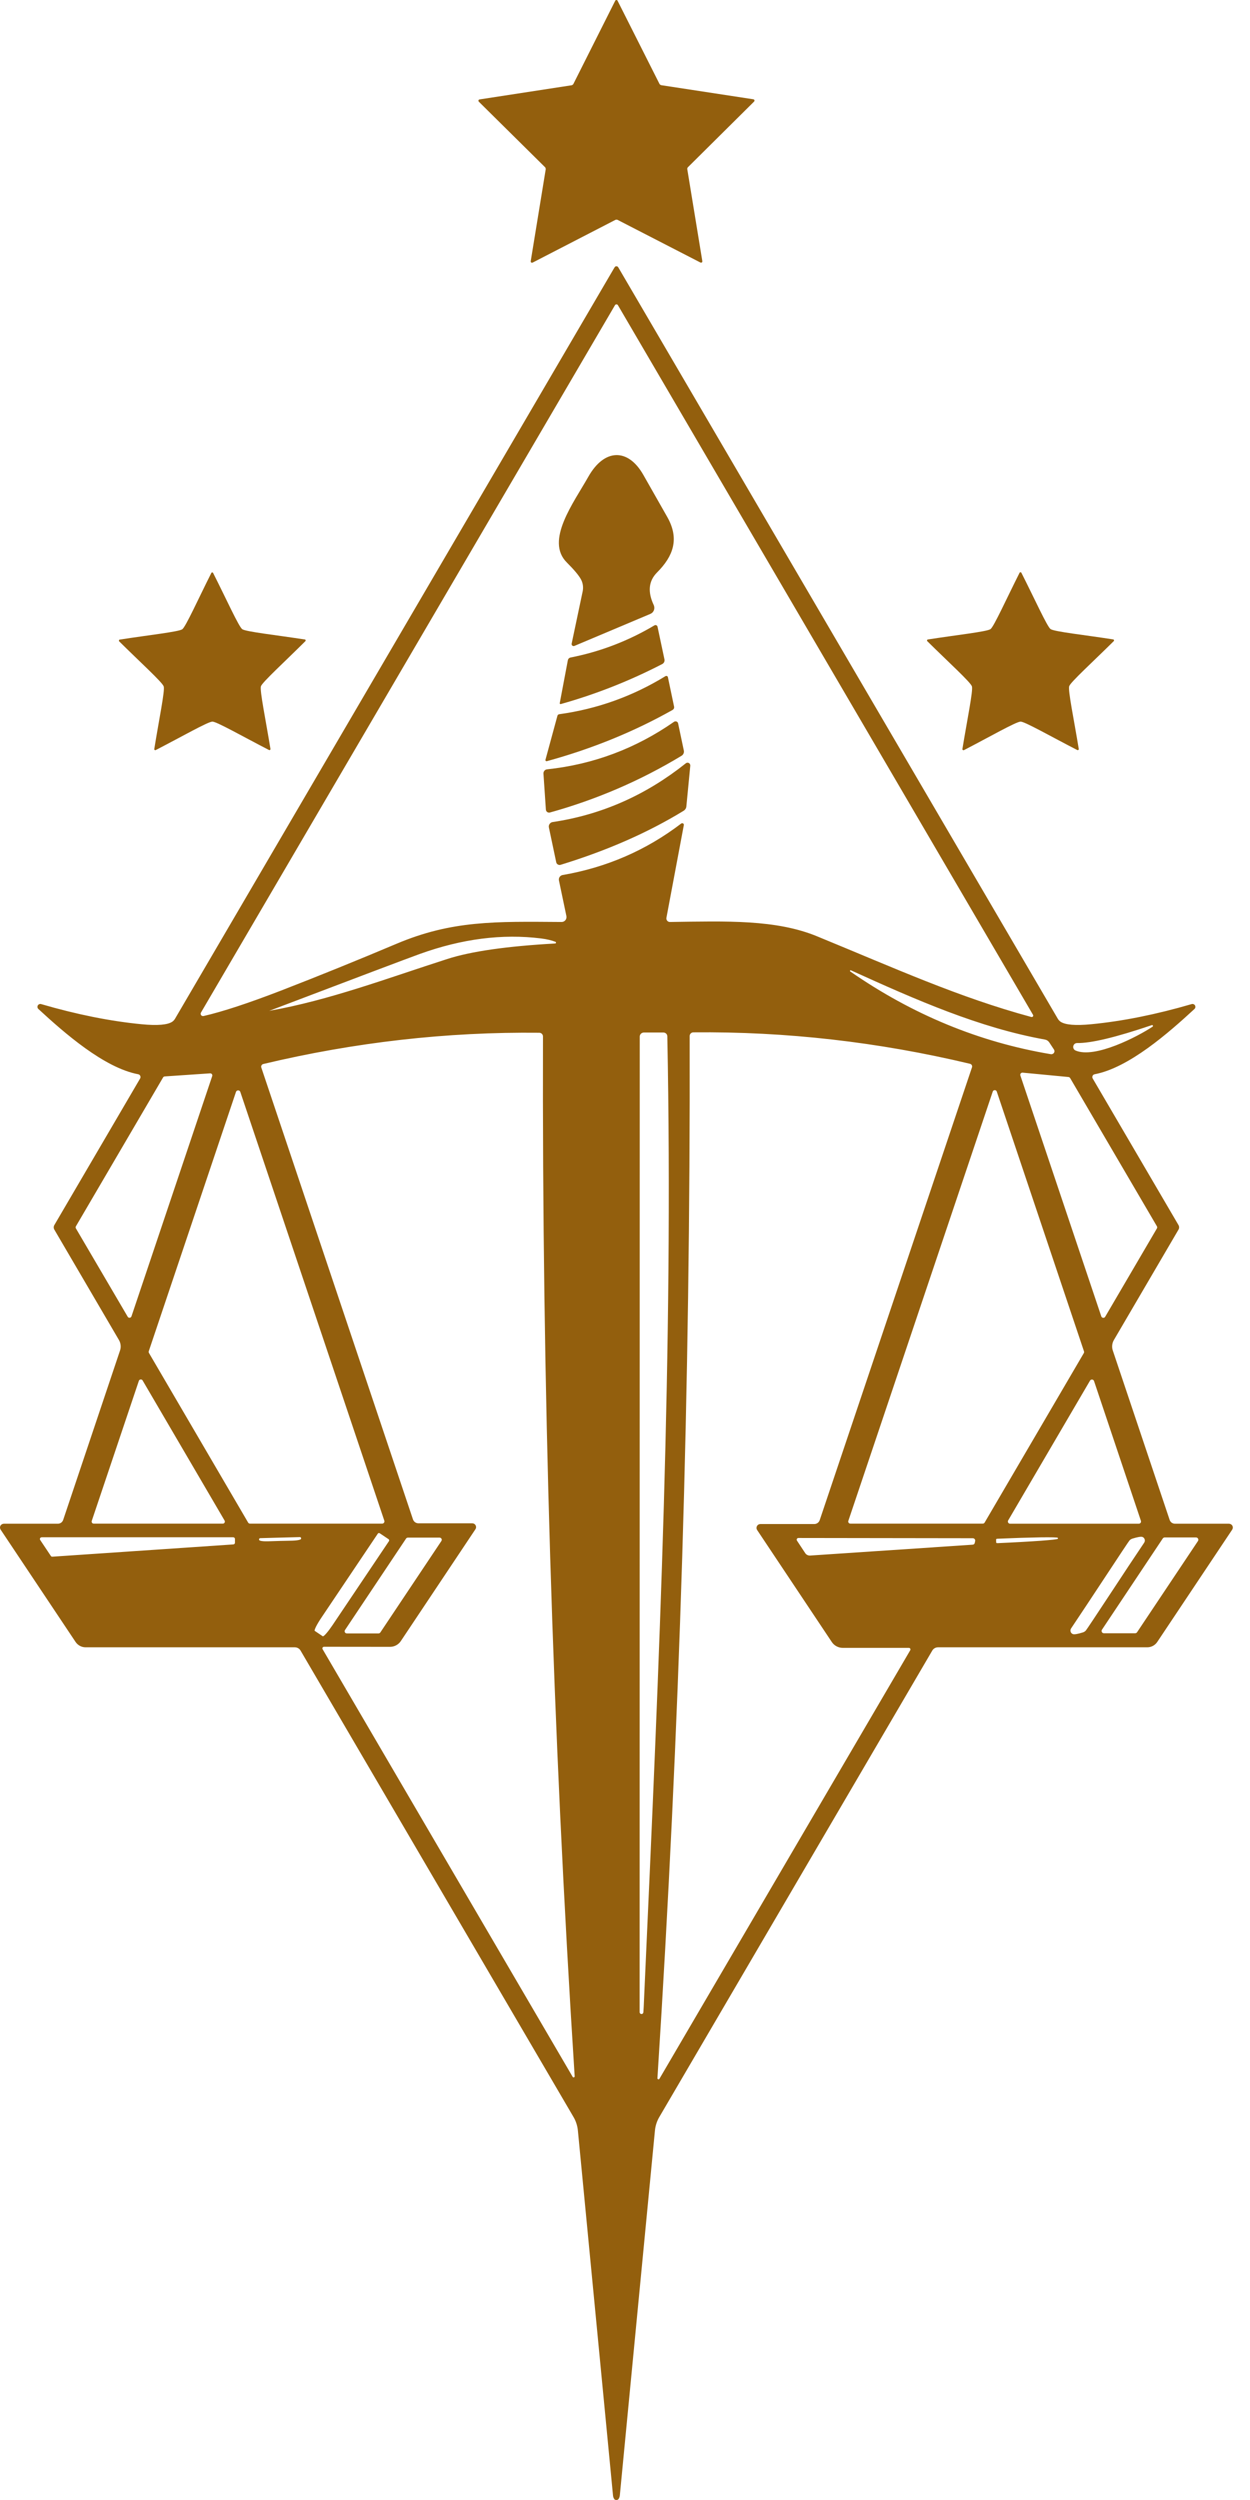 <svg width="34" height="68" viewBox="0 0 34 68" fill="none" xmlns="http://www.w3.org/2000/svg">
<path d="M16.766 0C16.771 0 16.776 0.001 16.781 0.002C16.787 0.005 16.794 0.012 16.799 0.022L17.939 2.284C17.941 2.29 17.946 2.295 17.952 2.298C17.954 2.301 17.957 2.303 17.959 2.304C17.963 2.306 17.966 2.308 17.968 2.309C17.973 2.314 17.979 2.316 17.985 2.317L20.489 2.7C20.495 2.702 20.501 2.703 20.505 2.706C20.509 2.708 20.513 2.71 20.515 2.713C20.518 2.717 20.519 2.721 20.521 2.726C20.522 2.73 20.522 2.734 20.522 2.739C20.523 2.742 20.521 2.747 20.519 2.751C20.517 2.755 20.514 2.76 20.51 2.764L18.712 4.548C18.707 4.551 18.703 4.557 18.701 4.564C18.7 4.566 18.698 4.57 18.697 4.573C18.697 4.576 18.697 4.579 18.695 4.582C18.693 4.589 18.692 4.595 18.694 4.601L19.103 7.1C19.104 7.106 19.104 7.112 19.103 7.117C19.102 7.122 19.101 7.126 19.099 7.129C19.097 7.133 19.094 7.136 19.09 7.138C19.086 7.141 19.082 7.143 19.077 7.144C19.074 7.145 19.07 7.145 19.065 7.145C19.06 7.144 19.055 7.143 19.05 7.14L16.797 5.98C16.792 5.977 16.786 5.976 16.779 5.976C16.775 5.976 16.772 5.976 16.77 5.976C16.766 5.976 16.762 5.976 16.759 5.976C16.752 5.976 16.745 5.977 16.74 5.98L14.489 7.142C14.484 7.144 14.479 7.146 14.474 7.146C14.469 7.147 14.465 7.147 14.462 7.146C14.457 7.144 14.453 7.143 14.449 7.14C14.446 7.138 14.443 7.135 14.44 7.131C14.438 7.128 14.437 7.124 14.436 7.119C14.435 7.114 14.436 7.108 14.436 7.102L14.844 4.602C14.845 4.597 14.845 4.59 14.842 4.584C14.841 4.58 14.84 4.577 14.838 4.575C14.837 4.571 14.837 4.568 14.837 4.566C14.835 4.559 14.831 4.553 14.826 4.549L13.026 2.768C13.022 2.764 13.019 2.759 13.017 2.755C13.014 2.75 13.013 2.746 13.013 2.742C13.012 2.738 13.012 2.733 13.015 2.73C13.016 2.725 13.018 2.721 13.021 2.717C13.023 2.714 13.026 2.711 13.03 2.709C13.035 2.707 13.04 2.705 13.046 2.704L15.549 2.319C15.555 2.319 15.562 2.316 15.567 2.311C15.57 2.31 15.572 2.308 15.575 2.306C15.577 2.303 15.58 2.301 15.582 2.3C15.588 2.297 15.593 2.291 15.595 2.286L16.733 0.022C16.736 0.017 16.739 0.012 16.743 0.009C16.746 0.005 16.75 0.003 16.753 0.002C16.757 0.001 16.761 0 16.766 0Z" fill="#935F0D"/>
<path d="M16.767 7.242C16.775 7.242 16.782 7.244 16.789 7.246C16.794 7.248 16.799 7.252 16.805 7.257C16.81 7.262 16.815 7.269 16.82 7.277L28.773 27.711C28.791 27.741 28.815 27.767 28.843 27.788C28.971 27.877 29.251 27.901 29.683 27.859C30.531 27.777 31.441 27.595 32.414 27.311C32.431 27.306 32.449 27.307 32.465 27.314C32.482 27.32 32.495 27.332 32.504 27.347C32.513 27.362 32.516 27.38 32.514 27.397C32.512 27.414 32.504 27.43 32.491 27.443C31.786 28.093 30.704 29.045 29.773 29.22C29.761 29.223 29.75 29.228 29.74 29.235C29.731 29.243 29.723 29.253 29.718 29.264C29.713 29.275 29.711 29.287 29.711 29.299C29.712 29.311 29.715 29.323 29.721 29.334L32.055 33.322C32.066 33.341 32.072 33.362 32.072 33.384C32.072 33.406 32.066 33.428 32.055 33.446L30.297 36.45C30.272 36.493 30.257 36.54 30.252 36.589C30.247 36.638 30.252 36.687 30.268 36.733L31.815 41.343C31.826 41.373 31.845 41.399 31.87 41.417C31.896 41.435 31.926 41.445 31.958 41.445H33.43C33.449 41.446 33.467 41.451 33.483 41.461C33.499 41.47 33.512 41.484 33.521 41.5C33.529 41.517 33.534 41.535 33.533 41.554C33.532 41.572 33.526 41.59 33.516 41.606L31.479 44.659C31.449 44.705 31.408 44.742 31.36 44.768C31.311 44.794 31.258 44.807 31.203 44.807H25.512C25.481 44.807 25.45 44.815 25.423 44.831C25.395 44.847 25.373 44.869 25.357 44.897L17.937 57.577C17.868 57.692 17.826 57.822 17.814 57.956L16.859 67.879C16.855 67.914 16.843 67.948 16.822 67.976C16.81 67.992 16.791 68 16.766 68C16.74 68 16.721 67.992 16.709 67.976C16.689 67.948 16.677 67.914 16.674 67.879L15.719 57.956C15.707 57.822 15.665 57.692 15.596 57.577L8.176 44.897C8.16 44.869 8.138 44.847 8.11 44.831C8.083 44.815 8.052 44.807 8.021 44.807H2.33C2.275 44.807 2.222 44.794 2.174 44.768C2.125 44.742 2.084 44.705 2.054 44.659L0.017 41.606C0.007 41.59 0.001 41.572 9.31802e-05 41.554C-0.001 41.535 0.004 41.517 0.012 41.5C0.021 41.484 0.034 41.47 0.05 41.461C0.066 41.451 0.084 41.446 0.103 41.445H1.575C1.607 41.445 1.637 41.435 1.663 41.417C1.688 41.399 1.707 41.373 1.718 41.343L3.265 36.733C3.281 36.687 3.286 36.638 3.281 36.589C3.276 36.54 3.261 36.493 3.236 36.45L1.478 33.446C1.467 33.428 1.461 33.406 1.461 33.384C1.461 33.362 1.467 33.341 1.478 33.322L3.812 29.334C3.818 29.323 3.821 29.311 3.822 29.299C3.822 29.287 3.82 29.275 3.815 29.264C3.81 29.253 3.802 29.243 3.793 29.235C3.783 29.228 3.772 29.223 3.76 29.22C2.829 29.045 1.747 28.093 1.042 27.443C1.029 27.43 1.021 27.414 1.019 27.397C1.017 27.38 1.02 27.362 1.029 27.347C1.038 27.332 1.051 27.32 1.068 27.314C1.084 27.307 1.102 27.306 1.118 27.311C2.092 27.595 3.002 27.777 3.85 27.859C4.282 27.901 4.563 27.877 4.69 27.788C4.718 27.767 4.742 27.741 4.76 27.711L16.713 7.277C16.718 7.269 16.724 7.262 16.73 7.256C16.735 7.251 16.741 7.247 16.745 7.246C16.752 7.244 16.759 7.242 16.767 7.242ZM5.536 27.636C6.046 27.52 6.747 27.29 7.639 26.946C8.688 26.539 9.736 26.114 10.782 25.672C12.293 25.033 13.471 25.064 15.275 25.078C15.295 25.078 15.314 25.074 15.332 25.066C15.35 25.057 15.366 25.045 15.379 25.029C15.392 25.013 15.401 24.995 15.405 24.976C15.41 24.956 15.41 24.936 15.406 24.916L15.203 23.947C15.2 23.931 15.2 23.915 15.203 23.898C15.206 23.882 15.213 23.867 15.222 23.853C15.231 23.84 15.243 23.828 15.257 23.819C15.27 23.81 15.286 23.804 15.302 23.801C16.501 23.594 17.576 23.127 18.529 22.4C18.536 22.395 18.545 22.391 18.554 22.391C18.564 22.391 18.573 22.393 18.581 22.398C18.588 22.402 18.594 22.41 18.598 22.418C18.601 22.426 18.602 22.435 18.6 22.444L18.127 24.963C18.124 24.977 18.125 24.992 18.128 25.006C18.132 25.02 18.139 25.033 18.148 25.044C18.157 25.055 18.169 25.064 18.182 25.07C18.195 25.076 18.209 25.079 18.224 25.078C19.764 25.055 21.107 25.007 22.225 25.468C24.364 26.346 26.078 27.128 28.051 27.662C28.059 27.664 28.068 27.664 28.076 27.662C28.084 27.659 28.09 27.654 28.096 27.648C28.101 27.641 28.103 27.633 28.104 27.625C28.104 27.617 28.102 27.608 28.097 27.602L16.808 8.302C16.804 8.295 16.798 8.289 16.791 8.285C16.784 8.28 16.776 8.278 16.767 8.278C16.759 8.278 16.751 8.28 16.744 8.285C16.737 8.289 16.731 8.295 16.727 8.302L5.467 27.541C5.461 27.552 5.457 27.564 5.458 27.577C5.459 27.59 5.463 27.602 5.47 27.612C5.478 27.622 5.488 27.63 5.5 27.634C5.511 27.638 5.524 27.639 5.536 27.636ZM7.323 27.495C8.955 27.207 10.533 26.609 12.165 26.085C12.808 25.877 13.787 25.736 15.101 25.663C15.107 25.663 15.111 25.66 15.116 25.657C15.119 25.653 15.122 25.648 15.123 25.643C15.124 25.638 15.123 25.632 15.12 25.628C15.117 25.623 15.113 25.619 15.108 25.617C15.001 25.576 14.871 25.545 14.719 25.526C13.664 25.394 12.564 25.535 11.418 25.948C11.051 26.081 9.686 26.597 7.323 27.495ZM23.144 26.392C23.14 26.39 23.135 26.39 23.131 26.392C23.127 26.393 23.124 26.396 23.122 26.4C23.119 26.404 23.119 26.408 23.119 26.412C23.12 26.416 23.122 26.42 23.126 26.423C24.821 27.599 26.64 28.349 28.583 28.674C28.599 28.677 28.616 28.674 28.631 28.668C28.646 28.661 28.659 28.651 28.668 28.637C28.677 28.623 28.682 28.607 28.682 28.591C28.681 28.575 28.676 28.559 28.667 28.546L28.539 28.352C28.526 28.333 28.509 28.316 28.489 28.303C28.469 28.289 28.446 28.28 28.422 28.276C26.646 27.958 24.927 27.203 23.144 26.392ZM31.331 27.883C30.353 28.215 29.674 28.378 29.296 28.371C29.272 28.371 29.249 28.379 29.23 28.394C29.212 28.409 29.199 28.43 29.194 28.453C29.188 28.476 29.191 28.501 29.201 28.522C29.212 28.544 29.229 28.561 29.25 28.572C29.773 28.807 30.958 28.188 31.351 27.925C31.355 27.922 31.359 27.917 31.36 27.912C31.361 27.906 31.361 27.901 31.358 27.896C31.356 27.891 31.352 27.887 31.347 27.884C31.342 27.882 31.336 27.881 31.331 27.883ZM15.578 56.493C15.582 56.498 15.587 56.502 15.592 56.504C15.598 56.506 15.604 56.506 15.61 56.504C15.616 56.502 15.621 56.498 15.625 56.494C15.629 56.489 15.631 56.483 15.631 56.477C15.03 47.06 14.743 37.632 14.769 28.192C14.769 28.165 14.758 28.139 14.74 28.121C14.721 28.102 14.696 28.091 14.67 28.091C12.155 28.064 9.652 28.348 7.162 28.941C7.152 28.943 7.143 28.947 7.134 28.954C7.126 28.96 7.119 28.968 7.114 28.977C7.108 28.986 7.105 28.996 7.104 29.007C7.103 29.017 7.104 29.028 7.108 29.038L11.233 41.328C11.244 41.359 11.264 41.386 11.29 41.405C11.317 41.424 11.349 41.434 11.381 41.434H12.847C12.865 41.434 12.883 41.439 12.899 41.448C12.915 41.458 12.928 41.471 12.937 41.488C12.946 41.505 12.95 41.523 12.95 41.542C12.949 41.561 12.943 41.579 12.932 41.595L10.904 44.635C10.872 44.684 10.828 44.724 10.776 44.752C10.725 44.78 10.667 44.794 10.608 44.794L8.814 44.792C8.806 44.792 8.798 44.794 8.791 44.798C8.784 44.802 8.778 44.808 8.774 44.815C8.771 44.822 8.769 44.83 8.769 44.837C8.769 44.846 8.771 44.853 8.776 44.86L15.578 56.493ZM17.5 54.734C17.503 54.718 17.512 54.533 17.527 54.178C17.939 45.11 18.317 36.655 18.151 28.186C18.15 28.159 18.139 28.133 18.119 28.114C18.099 28.095 18.072 28.084 18.044 28.084H17.515C17.485 28.084 17.456 28.096 17.435 28.116C17.413 28.137 17.401 28.166 17.401 28.195L17.398 54.728C17.397 54.742 17.402 54.755 17.411 54.765C17.42 54.775 17.433 54.781 17.446 54.782C17.46 54.783 17.473 54.778 17.483 54.769C17.493 54.76 17.499 54.747 17.5 54.734ZM17.935 56.546L24.757 44.889C24.762 44.883 24.764 44.875 24.764 44.867C24.764 44.859 24.762 44.851 24.759 44.844C24.755 44.837 24.749 44.831 24.742 44.827C24.735 44.823 24.727 44.821 24.719 44.822H22.921C22.863 44.822 22.805 44.807 22.753 44.779C22.702 44.752 22.657 44.712 22.625 44.663L20.593 41.615C20.583 41.6 20.577 41.581 20.577 41.563C20.576 41.544 20.58 41.526 20.589 41.51C20.598 41.493 20.611 41.479 20.627 41.47C20.642 41.46 20.661 41.455 20.679 41.454H22.148C22.181 41.454 22.212 41.444 22.239 41.425C22.266 41.406 22.285 41.379 22.296 41.348L26.438 29.032C26.442 29.022 26.443 29.012 26.442 29.001C26.441 28.991 26.437 28.981 26.432 28.971C26.427 28.962 26.42 28.954 26.412 28.948C26.403 28.942 26.394 28.938 26.383 28.935C23.887 28.34 21.379 28.055 18.858 28.08C18.831 28.08 18.806 28.091 18.788 28.11C18.769 28.128 18.759 28.154 18.759 28.181C18.781 37.641 18.488 47.091 17.882 56.53C17.882 56.536 17.884 56.542 17.888 56.547C17.892 56.551 17.897 56.555 17.902 56.557C17.908 56.559 17.915 56.559 17.921 56.557C17.926 56.555 17.931 56.551 17.935 56.546ZM4.48 29.279C4.471 29.279 4.463 29.282 4.455 29.287C4.447 29.292 4.441 29.298 4.436 29.306L2.065 33.355C2.06 33.364 2.057 33.374 2.057 33.384C2.057 33.395 2.06 33.405 2.065 33.413L3.474 35.816C3.479 35.825 3.487 35.833 3.497 35.838C3.507 35.843 3.517 35.844 3.528 35.843C3.539 35.842 3.549 35.838 3.558 35.831C3.566 35.824 3.572 35.815 3.576 35.805L5.772 29.27C5.775 29.261 5.776 29.252 5.774 29.242C5.773 29.233 5.769 29.224 5.764 29.217C5.758 29.21 5.751 29.204 5.742 29.2C5.734 29.196 5.725 29.194 5.715 29.195L4.48 29.279ZM27.814 29.176C27.804 29.176 27.795 29.177 27.786 29.181C27.777 29.185 27.769 29.191 27.763 29.199C27.757 29.206 27.753 29.215 27.752 29.225C27.75 29.234 27.751 29.244 27.754 29.253L29.955 35.805C29.959 35.816 29.965 35.825 29.974 35.832C29.983 35.839 29.994 35.844 30.005 35.845C30.016 35.846 30.027 35.844 30.037 35.839C30.047 35.834 30.056 35.826 30.061 35.816L31.468 33.413C31.473 33.404 31.476 33.395 31.476 33.384C31.476 33.374 31.473 33.364 31.468 33.355L29.108 29.324C29.103 29.317 29.097 29.31 29.089 29.305C29.081 29.299 29.073 29.296 29.064 29.295L27.814 29.176ZM10.395 41.443C10.404 41.443 10.414 41.441 10.423 41.436C10.432 41.432 10.439 41.425 10.445 41.417C10.451 41.409 10.454 41.4 10.456 41.39C10.457 41.38 10.456 41.37 10.453 41.361L6.536 29.699C6.531 29.687 6.524 29.677 6.513 29.669C6.503 29.662 6.49 29.658 6.477 29.658C6.465 29.658 6.452 29.662 6.442 29.669C6.431 29.677 6.423 29.687 6.419 29.699L4.047 36.752C4.044 36.76 4.044 36.769 4.044 36.778C4.045 36.786 4.048 36.795 4.053 36.803L6.748 41.412C6.753 41.422 6.761 41.43 6.771 41.435C6.781 41.441 6.791 41.444 6.803 41.443H10.395ZM26.732 41.443C26.742 41.443 26.752 41.44 26.761 41.435C26.769 41.43 26.777 41.423 26.782 41.414L29.48 36.804C29.484 36.797 29.487 36.789 29.488 36.78C29.488 36.772 29.487 36.763 29.484 36.755L27.112 29.69C27.108 29.679 27.101 29.669 27.091 29.662C27.081 29.655 27.069 29.652 27.058 29.652C27.046 29.652 27.034 29.655 27.024 29.662C27.014 29.669 27.007 29.679 27.003 29.69L23.075 41.367C23.072 41.376 23.071 41.385 23.072 41.394C23.074 41.403 23.077 41.412 23.083 41.42C23.088 41.427 23.096 41.433 23.104 41.437C23.113 41.441 23.122 41.444 23.131 41.443H26.732ZM29.758 37.565C29.754 37.553 29.747 37.544 29.738 37.536C29.729 37.529 29.718 37.525 29.707 37.523C29.695 37.522 29.683 37.525 29.673 37.53C29.663 37.535 29.654 37.543 29.648 37.554L27.423 41.354C27.417 41.363 27.414 41.374 27.414 41.385C27.414 41.395 27.417 41.406 27.422 41.415C27.428 41.425 27.436 41.432 27.445 41.438C27.454 41.443 27.465 41.446 27.476 41.445H30.977C30.986 41.445 30.995 41.443 31.004 41.438C31.012 41.434 31.019 41.428 31.025 41.42C31.03 41.413 31.034 41.404 31.035 41.395C31.037 41.385 31.036 41.376 31.033 41.367L29.758 37.565ZM3.879 37.548C3.874 37.539 3.866 37.531 3.856 37.526C3.846 37.522 3.835 37.52 3.825 37.521C3.814 37.522 3.804 37.526 3.795 37.533C3.787 37.54 3.78 37.549 3.777 37.559L2.496 41.368C2.493 41.377 2.492 41.386 2.494 41.395C2.495 41.404 2.498 41.412 2.503 41.419C2.509 41.427 2.515 41.433 2.523 41.437C2.531 41.441 2.54 41.443 2.549 41.443H6.059C6.069 41.444 6.079 41.441 6.088 41.436C6.097 41.431 6.104 41.424 6.109 41.415C6.114 41.406 6.116 41.396 6.116 41.386C6.116 41.376 6.113 41.366 6.108 41.358L3.879 37.548ZM1.382 42.32C1.386 42.327 1.392 42.333 1.4 42.337C1.407 42.341 1.415 42.343 1.424 42.342L6.348 42.008C6.36 42.007 6.371 42.002 6.379 41.993C6.387 41.984 6.391 41.972 6.391 41.961V41.862C6.391 41.849 6.386 41.837 6.378 41.828C6.369 41.819 6.357 41.814 6.344 41.814H1.133C1.125 41.814 1.116 41.817 1.109 41.821C1.101 41.825 1.095 41.831 1.091 41.839C1.087 41.846 1.085 41.855 1.085 41.863C1.086 41.872 1.088 41.88 1.093 41.887L1.382 42.32ZM7.621 41.913C7.89 41.906 8.072 41.913 8.166 41.876C8.173 41.874 8.18 41.87 8.184 41.863C8.189 41.857 8.191 41.849 8.191 41.841C8.19 41.833 8.187 41.826 8.182 41.82C8.177 41.814 8.17 41.81 8.162 41.809C8.159 41.809 7.978 41.814 7.617 41.823C7.257 41.833 7.075 41.838 7.073 41.838C7.065 41.84 7.059 41.844 7.054 41.85C7.049 41.856 7.046 41.864 7.046 41.872C7.046 41.88 7.049 41.887 7.054 41.893C7.059 41.9 7.065 41.904 7.073 41.906C7.168 41.937 7.351 41.92 7.621 41.913ZM10.568 41.865L10.329 41.705C10.32 41.699 10.31 41.697 10.3 41.699C10.29 41.701 10.281 41.707 10.276 41.716L8.745 43.996C8.686 44.083 8.634 44.17 8.599 44.238C8.565 44.306 8.551 44.349 8.56 44.359L8.779 44.507C8.791 44.514 8.826 44.486 8.876 44.428C8.927 44.37 8.988 44.288 9.048 44.199L10.579 41.92C10.582 41.916 10.584 41.911 10.585 41.906C10.586 41.901 10.586 41.896 10.585 41.891C10.584 41.885 10.582 41.88 10.579 41.876C10.576 41.872 10.573 41.868 10.568 41.865ZM11.094 41.823C11.085 41.823 11.075 41.825 11.066 41.83C11.058 41.834 11.05 41.841 11.045 41.849L9.384 44.337C9.378 44.346 9.375 44.357 9.374 44.367C9.374 44.378 9.376 44.389 9.381 44.398C9.386 44.408 9.394 44.416 9.403 44.421C9.412 44.426 9.423 44.429 9.434 44.429H10.296C10.306 44.429 10.315 44.427 10.324 44.422C10.332 44.418 10.34 44.411 10.345 44.403L12.006 41.915C12.012 41.906 12.015 41.896 12.016 41.885C12.017 41.874 12.014 41.864 12.009 41.854C12.004 41.845 11.996 41.837 11.987 41.831C11.978 41.826 11.967 41.823 11.957 41.823H11.094ZM26.524 41.919C26.526 41.909 26.526 41.899 26.524 41.889C26.522 41.88 26.517 41.871 26.511 41.863C26.505 41.856 26.497 41.85 26.488 41.846C26.48 41.842 26.47 41.84 26.46 41.84L21.719 41.833C21.71 41.832 21.701 41.834 21.694 41.839C21.686 41.843 21.68 41.85 21.675 41.858C21.671 41.865 21.669 41.874 21.67 41.883C21.671 41.892 21.674 41.9 21.679 41.907L21.9 42.242C21.914 42.265 21.935 42.283 21.959 42.296C21.984 42.308 22.011 42.313 22.038 42.311L26.46 42.015C26.473 42.014 26.485 42.009 26.495 42C26.505 41.992 26.511 41.98 26.513 41.968L26.524 41.919ZM27.094 41.878L27.096 41.951C27.096 41.955 27.097 41.958 27.098 41.96C27.1 41.963 27.102 41.966 27.104 41.968C27.107 41.97 27.109 41.971 27.112 41.972C27.115 41.973 27.118 41.974 27.122 41.973H27.149C27.363 41.964 27.576 41.953 27.773 41.942C27.971 41.931 28.151 41.92 28.302 41.909C28.453 41.898 28.573 41.887 28.654 41.878C28.735 41.869 28.776 41.861 28.775 41.855L28.773 41.829C28.771 41.816 28.599 41.812 28.293 41.816C27.988 41.821 27.574 41.834 27.143 41.853L27.116 41.855C27.11 41.855 27.104 41.858 27.1 41.862C27.096 41.867 27.094 41.872 27.094 41.878ZM29.974 43.026C29.708 43.43 29.428 43.853 29.133 44.294C29.125 44.306 29.119 44.321 29.117 44.336C29.115 44.351 29.116 44.367 29.121 44.382C29.125 44.396 29.133 44.41 29.143 44.421C29.154 44.432 29.166 44.441 29.181 44.447C29.218 44.462 29.31 44.447 29.456 44.401C29.486 44.392 29.513 44.374 29.535 44.35C29.552 44.332 29.801 43.958 30.282 43.227C30.548 42.821 30.828 42.398 31.123 41.959C31.131 41.946 31.137 41.931 31.139 41.916C31.141 41.901 31.14 41.885 31.135 41.871C31.131 41.856 31.123 41.843 31.113 41.831C31.102 41.82 31.09 41.811 31.075 41.805C31.038 41.791 30.945 41.806 30.799 41.851C30.77 41.861 30.742 41.878 30.721 41.902C30.704 41.92 30.455 42.295 29.974 43.026ZM31.68 41.818C31.669 41.818 31.659 41.821 31.65 41.826C31.641 41.831 31.633 41.838 31.627 41.847L29.974 44.327C29.967 44.336 29.964 44.347 29.963 44.359C29.963 44.37 29.965 44.381 29.971 44.392C29.976 44.402 29.984 44.41 29.994 44.416C30.004 44.422 30.015 44.425 30.026 44.425H30.876C30.887 44.425 30.897 44.422 30.906 44.417C30.916 44.412 30.923 44.405 30.929 44.396L32.584 41.917C32.591 41.907 32.594 41.896 32.595 41.885C32.595 41.873 32.593 41.862 32.587 41.852C32.582 41.842 32.574 41.833 32.564 41.827C32.554 41.821 32.543 41.818 32.531 41.818H31.68Z" fill="#935F0D"/>
<path d="M15.624 17.569C15.615 17.573 15.604 17.575 15.595 17.573C15.585 17.572 15.575 17.567 15.568 17.561C15.56 17.555 15.554 17.546 15.551 17.537C15.547 17.527 15.547 17.517 15.549 17.507L15.849 16.084C15.871 15.975 15.856 15.862 15.805 15.764C15.746 15.653 15.617 15.499 15.418 15.3C14.82 14.708 15.606 13.672 16.004 12.965C16.439 12.198 17.08 12.187 17.495 12.91C17.605 13.101 17.823 13.485 18.149 14.061C18.487 14.657 18.315 15.127 17.871 15.572C17.642 15.803 17.612 16.098 17.782 16.458C17.792 16.48 17.797 16.504 17.798 16.528C17.799 16.552 17.795 16.576 17.787 16.598C17.778 16.62 17.765 16.641 17.749 16.658C17.732 16.675 17.712 16.689 17.69 16.698L15.624 17.569Z" fill="#935F0D"/>
<path d="M5.774 15.57C5.777 15.57 5.78 15.571 5.783 15.572C5.786 15.572 5.788 15.574 5.791 15.575C5.793 15.577 5.795 15.58 5.796 15.583C6.156 16.294 6.494 17.045 6.589 17.114C6.686 17.183 7.506 17.273 8.292 17.394C8.296 17.394 8.299 17.395 8.302 17.396C8.305 17.398 8.307 17.4 8.309 17.403C8.31 17.406 8.311 17.41 8.312 17.414C8.313 17.416 8.314 17.419 8.314 17.423C8.314 17.425 8.314 17.428 8.313 17.431C8.311 17.434 8.309 17.437 8.307 17.439C7.744 18 7.134 18.556 7.097 18.667C7.061 18.78 7.229 19.588 7.357 20.374C7.357 20.377 7.357 20.38 7.357 20.383C7.356 20.386 7.355 20.388 7.353 20.39C7.351 20.392 7.347 20.395 7.344 20.397C7.341 20.4 7.339 20.402 7.337 20.403C7.334 20.404 7.331 20.405 7.328 20.404C7.325 20.404 7.321 20.403 7.318 20.401C6.611 20.037 5.895 19.628 5.778 19.628C5.657 19.628 4.941 20.039 4.234 20.403C4.231 20.404 4.228 20.405 4.226 20.406C4.223 20.406 4.22 20.406 4.218 20.405C4.214 20.403 4.21 20.402 4.207 20.399C4.204 20.397 4.202 20.394 4.199 20.392C4.198 20.39 4.196 20.388 4.196 20.385C4.195 20.382 4.195 20.379 4.196 20.375C4.322 19.59 4.49 18.782 4.453 18.671C4.417 18.558 3.805 18.004 3.24 17.443C3.238 17.441 3.236 17.438 3.235 17.435C3.234 17.432 3.234 17.429 3.235 17.427C3.235 17.424 3.235 17.42 3.237 17.416C3.238 17.413 3.239 17.41 3.24 17.406C3.241 17.404 3.243 17.402 3.246 17.4C3.248 17.399 3.251 17.398 3.255 17.397C4.04 17.275 4.861 17.185 4.958 17.116C5.053 17.047 5.391 16.294 5.749 15.583C5.75 15.58 5.752 15.577 5.754 15.575C5.757 15.574 5.759 15.572 5.762 15.572C5.765 15.571 5.769 15.57 5.774 15.57Z" fill="#935F0D"/>
<path d="M26.942 17.112C27.035 17.043 27.375 16.288 27.733 15.578C27.735 15.575 27.737 15.572 27.739 15.57C27.741 15.568 27.744 15.567 27.746 15.567C27.75 15.565 27.754 15.565 27.759 15.565C27.761 15.565 27.764 15.565 27.768 15.567C27.771 15.567 27.773 15.568 27.775 15.57C27.778 15.572 27.779 15.575 27.781 15.578C28.141 16.288 28.481 17.041 28.574 17.11C28.672 17.182 29.493 17.269 30.28 17.392C30.284 17.392 30.287 17.393 30.289 17.395C30.292 17.396 30.294 17.399 30.295 17.401C30.297 17.403 30.299 17.407 30.3 17.412C30.3 17.414 30.301 17.417 30.302 17.421C30.303 17.424 30.302 17.427 30.301 17.43C30.3 17.432 30.298 17.435 30.295 17.438C29.73 17.998 29.118 18.554 29.082 18.665C29.045 18.779 29.215 19.588 29.343 20.374C29.344 20.377 29.344 20.381 29.343 20.384C29.342 20.388 29.34 20.39 29.338 20.392C29.336 20.394 29.334 20.397 29.33 20.399C29.328 20.4 29.325 20.402 29.321 20.403C29.319 20.404 29.316 20.405 29.314 20.405C29.311 20.405 29.308 20.404 29.305 20.403C28.596 20.039 27.878 19.628 27.761 19.628C27.64 19.628 26.924 20.039 26.217 20.405C26.214 20.406 26.21 20.407 26.207 20.407C26.204 20.407 26.201 20.406 26.199 20.405C26.195 20.403 26.191 20.402 26.188 20.399C26.185 20.398 26.183 20.396 26.182 20.394C26.18 20.392 26.178 20.39 26.177 20.386C26.176 20.383 26.176 20.379 26.177 20.375C26.305 19.59 26.473 18.78 26.436 18.669C26.4 18.556 25.788 18 25.221 17.439C25.218 17.437 25.216 17.434 25.215 17.431C25.214 17.428 25.213 17.425 25.214 17.423C25.215 17.42 25.216 17.417 25.218 17.412C25.219 17.41 25.22 17.406 25.221 17.403C25.222 17.4 25.224 17.398 25.227 17.397C25.229 17.395 25.232 17.394 25.236 17.394C26.023 17.271 26.844 17.182 26.942 17.112Z" fill="#935F0D"/>
<path d="M15.253 19.151C15.249 19.152 15.245 19.152 15.241 19.151C15.238 19.151 15.234 19.149 15.232 19.146C15.229 19.144 15.227 19.14 15.226 19.137C15.225 19.133 15.224 19.129 15.225 19.126L15.446 17.956C15.45 17.939 15.458 17.923 15.47 17.91C15.482 17.898 15.498 17.889 15.516 17.885C16.326 17.726 17.088 17.434 17.801 17.01C17.809 17.005 17.818 17.003 17.827 17.002C17.836 17.002 17.845 17.004 17.853 17.007C17.861 17.011 17.869 17.017 17.874 17.024C17.88 17.031 17.884 17.04 17.885 17.048L18.074 17.938C18.078 17.962 18.075 17.987 18.065 18.009C18.054 18.031 18.037 18.049 18.015 18.061C17.131 18.518 16.21 18.882 15.253 19.151Z" fill="#935F0D"/>
<path d="M18.101 18.391C18.107 18.388 18.114 18.385 18.121 18.385C18.128 18.384 18.135 18.385 18.141 18.388C18.148 18.391 18.153 18.395 18.158 18.4C18.162 18.405 18.166 18.412 18.167 18.419L18.335 19.219C18.339 19.236 18.337 19.255 18.33 19.271C18.323 19.287 18.31 19.301 18.295 19.31C17.244 19.902 16.104 20.367 14.875 20.704C14.87 20.706 14.864 20.706 14.859 20.704C14.854 20.703 14.849 20.7 14.845 20.697C14.841 20.693 14.838 20.689 14.837 20.683C14.835 20.678 14.835 20.673 14.836 20.668L15.162 19.469C15.165 19.458 15.171 19.449 15.179 19.441C15.188 19.434 15.198 19.429 15.209 19.427C16.243 19.285 17.207 18.939 18.101 18.391Z" fill="#935F0D"/>
<path d="M18.445 19.678L18.601 20.418C18.606 20.444 18.603 20.471 18.592 20.496C18.581 20.521 18.563 20.542 18.54 20.556C17.424 21.231 16.231 21.746 14.959 22.1C14.947 22.104 14.933 22.105 14.921 22.102C14.908 22.1 14.895 22.095 14.885 22.088C14.874 22.08 14.865 22.07 14.859 22.059C14.852 22.047 14.849 22.035 14.848 22.022L14.782 21.044C14.78 21.015 14.789 20.987 14.807 20.965C14.826 20.942 14.852 20.928 14.881 20.926C16.138 20.792 17.288 20.361 18.332 19.634C18.342 19.627 18.354 19.622 18.366 19.621C18.378 19.619 18.39 19.621 18.401 19.625C18.413 19.63 18.423 19.637 18.43 19.646C18.438 19.655 18.443 19.666 18.445 19.678Z" fill="#935F0D"/>
<path d="M18.655 20.761C18.666 20.752 18.68 20.747 18.695 20.745C18.709 20.744 18.724 20.747 18.737 20.754C18.75 20.761 18.76 20.772 18.767 20.785C18.774 20.798 18.777 20.812 18.776 20.827L18.669 21.936C18.667 21.96 18.659 21.983 18.646 22.003C18.633 22.023 18.616 22.04 18.595 22.053C17.626 22.646 16.511 23.136 15.249 23.523C15.237 23.527 15.223 23.529 15.21 23.527C15.197 23.525 15.185 23.521 15.173 23.514C15.162 23.508 15.152 23.499 15.144 23.488C15.137 23.477 15.131 23.465 15.129 23.452L14.93 22.508C14.926 22.491 14.926 22.474 14.929 22.458C14.933 22.441 14.939 22.426 14.949 22.412C14.959 22.398 14.971 22.386 14.985 22.377C14.999 22.368 15.015 22.362 15.032 22.36C16.361 22.162 17.568 21.629 18.655 20.761Z" fill="#935F0D"/>
</svg>
